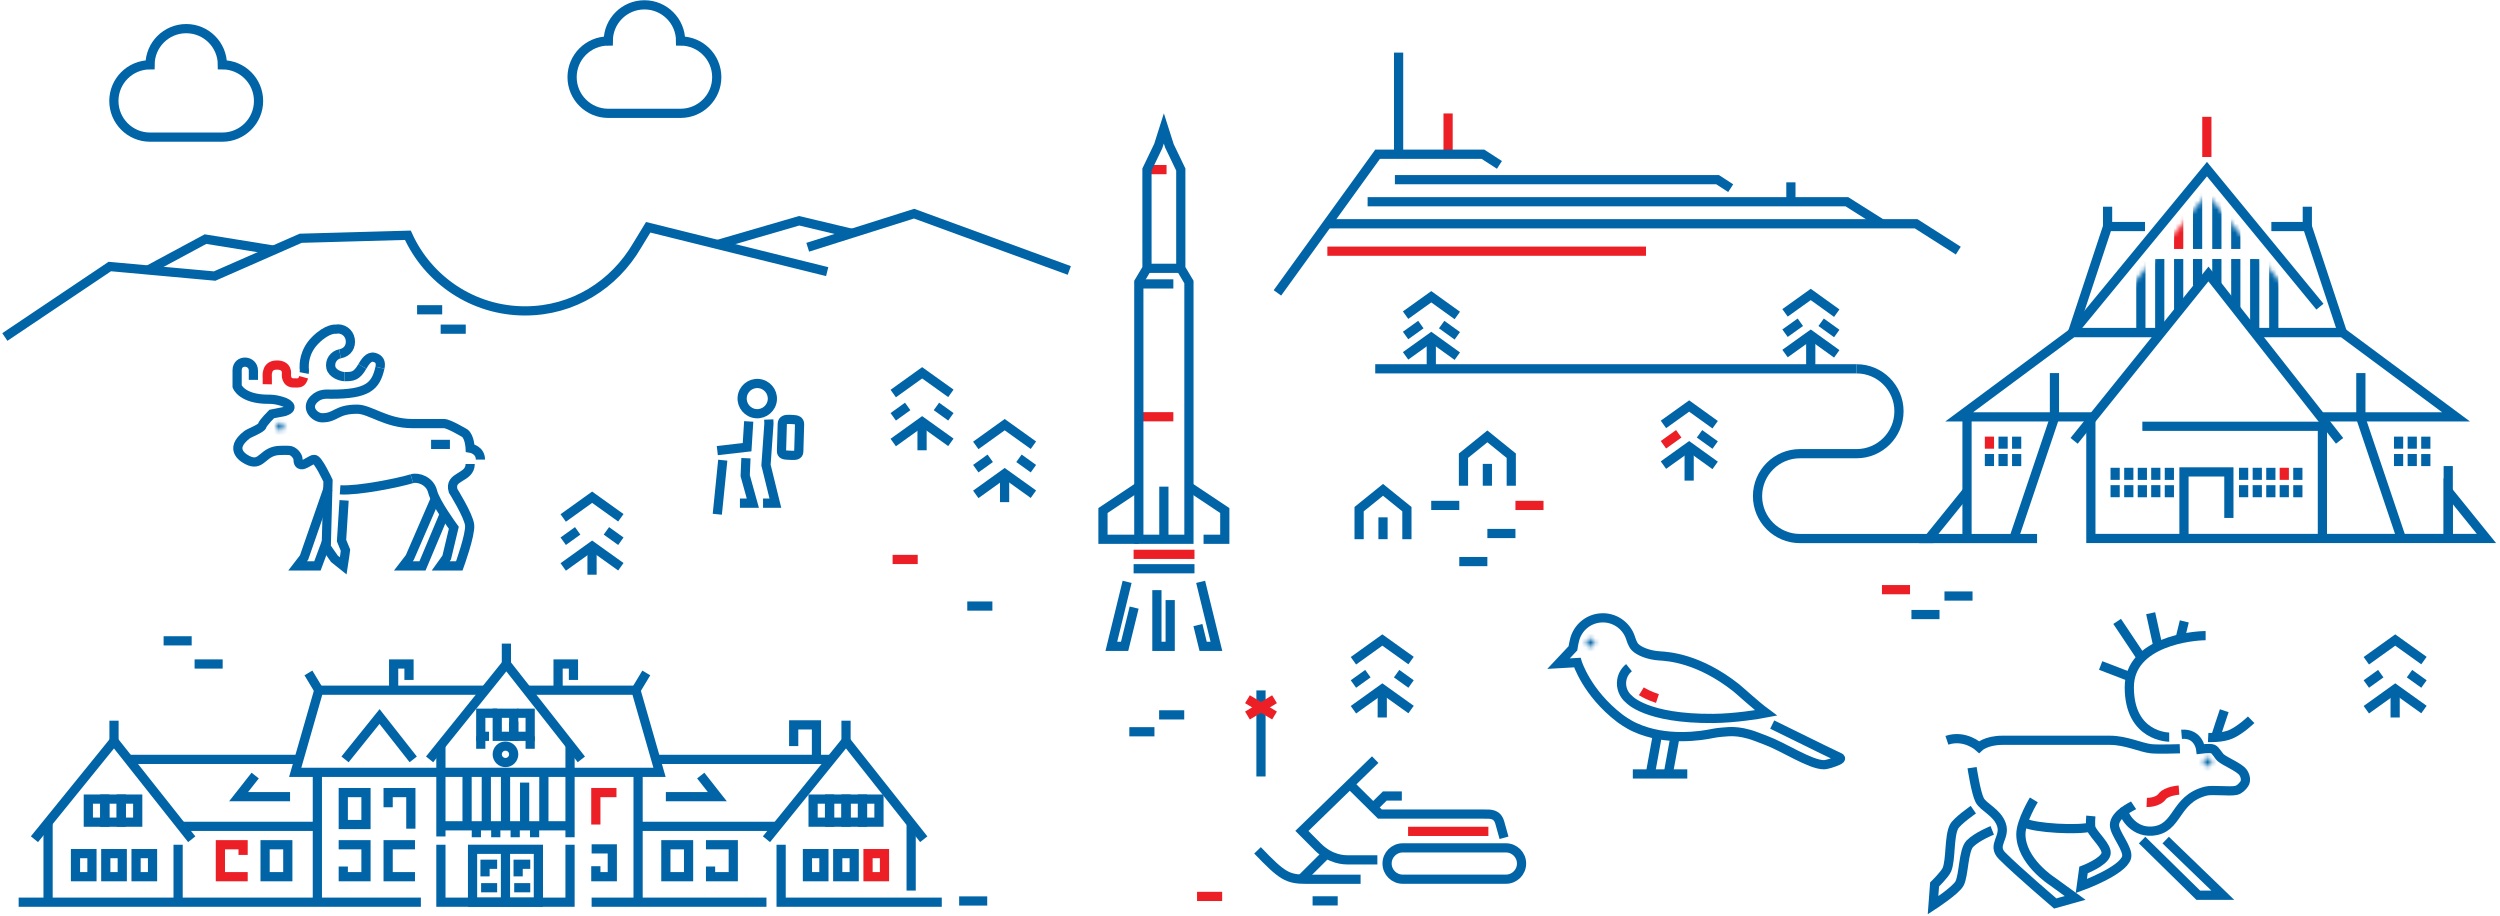 <?xml version="1.0" encoding="UTF-8"?>
<svg width="543px" height="199px" viewBox="0 0 543 199" version="1.1" xmlns="http://www.w3.org/2000/svg" xmlns:xlink="http://www.w3.org/1999/xlink">
    <!-- Generator: Sketch 63.1 (92452) - https://sketch.com -->
    <title>Group 296</title>
    <desc>Created with Sketch.</desc>
    <defs>
        <polyline id="path-1" points="36.123 30.166 50.424 30.166 25.351 0.038 0.558 30.166"></polyline>
        <path d="M0.541,1.53 C0.541,1.031 0.946,0.627 1.445,0.627 C1.944,0.627 2.349,1.031 2.349,1.53 C2.349,2.029 1.944,2.434 1.445,2.434 C0.946,2.434 0.541,2.029 0.541,1.53 Z" id="path-3"></path>
        <path d="M0.589,1.444 C0.589,0.945 0.993,0.541 1.492,0.541 C1.991,0.541 2.396,0.945 2.396,1.444 C2.396,1.944 1.991,2.348 1.492,2.348 C0.993,2.348 0.589,1.944 0.589,1.444 Z" id="path-5"></path>
        <path d="M0.004,1.708 C0.064,2.172 0.489,2.498 0.952,2.438 C1.415,2.378 1.742,1.954 1.683,1.49 C1.622,1.026 1.197,0.7 0.734,0.76 C0.27,0.82 -0.057,1.244 0.004,1.708 Z" id="path-7"></path>
    </defs>
    <g id="Visual-design" stroke="none" stroke-width="1" fill="none" fill-rule="evenodd">
        <g id="Om-oss-östgöta-Copy-5" transform="translate(-714, -701)">
            <g id="Group-296" transform="translate(715, 702)">
                <line x1="313.524" y1="23.641" x2="313.524" y2="32.5" id="Stroke-1" stroke="#EC1E26" stroke-width="2"></line>
                <line x1="287.302" y1="53.557" x2="356.51" y2="53.557" id="Stroke-2" stroke="#EC1E26" stroke-width="2"></line>
                <polyline id="Stroke-3" stroke="#0064A7" stroke-width="2" points="301.971 38.018 372.049 38.018 374.907 39.868"></polyline>
                <line x1="302.778" y1="10.426" x2="302.778" y2="32.5" id="Stroke-4" stroke="#0064A7" stroke-width="2"></line>
                <line x1="387.984" y1="38.604" x2="387.984" y2="42.447" id="Stroke-5" stroke="#0064A7" stroke-width="2"></line>
                <polyline id="Stroke-6" stroke="#0064A7" stroke-width="2" points="296.045 42.811 400.131 42.811 407.724 47.603"></polyline>
                <polyline id="Stroke-7" stroke="#0064A7" stroke-width="2" points="287.302 47.603 415.179 47.603 424.342 53.436"></polyline>
                <polyline id="Stroke-8" stroke="#0064A7" stroke-width="2" points="276.454 62.615 291.1 42.347 298.215 32.5 321.095 32.5 324.678 34.818"></polyline>
                <path d="M170.926,97.898 L170.146,97.864 C169.329,97.829 168.708,97.75 168.742,96.932 L168.913,91.014 C168.947,90.197 169.659,90.057 170.477,90.092 L171.257,90.125 C172.074,90.16 172.699,90.357 172.665,91.174 L172.494,97.091 C172.46,97.909 171.743,97.933 170.926,97.898 Z" id="Stroke-9" stroke="#0064A7" stroke-width="2"></path>
                <polyline id="Stroke-10" stroke="#0064A7" stroke-width="2" points="161.015 98.52 160.856 102.323 162.516 108.287 159.713 108.287"></polyline>
                <polyline id="Stroke-11" stroke="#0064A7" stroke-width="2" points="165.975 90.121 166.011 91.027 165.375 100.019 167.411 108.287 164.733 108.287"></polyline>
                <line x1="155.985" y1="98.951" x2="154.798" y2="110.694" id="Stroke-12" stroke="#0064A7" stroke-width="2"></line>
                <polyline id="Stroke-13" stroke="#0064A7" stroke-width="2" points="161.62 90.534 161.269 96.13 154.798 96.869"></polyline>
                <path d="M166.752,85.845 C166.603,87.653 165.014,88.999 163.207,88.85 C161.4,88.7 160.053,87.112 160.203,85.304 C160.352,83.497 161.941,82.15 163.748,82.3 C165.556,82.449 166.902,84.038 166.752,85.845 Z" id="Stroke-14" stroke="#0064A7" stroke-width="2"></path>
                <path d="M326.082,189.961 C327.962,189.961 329.482,188.438 329.482,186.56 C329.482,184.68 327.962,183.157 326.082,183.157 L303.675,183.157 C301.796,183.157 300.273,184.68 300.273,186.56 C300.273,188.438 301.796,189.961 303.675,189.961 L326.082,189.961 Z" id="Stroke-15" stroke="#0064A7" stroke-width="2"></path>
                <path d="M294.519,189.978 L282.832,189.978 C278.581,189.978 277.505,189.284 272.133,183.694" id="Stroke-16" stroke="#0064A7" stroke-width="2"></path>
                <line x1="281.611" y1="189.951" x2="287.259" y2="184.332" id="Stroke-17" stroke="#0064A7" stroke-width="2"></line>
                <path d="M298.164,185.765 C298.164,185.765 291.989,185.773 291.674,185.765 C291.063,185.749 288.05,185.778 285.209,182.927 L281.77,179.474 L297.695,163.99" id="Stroke-18" stroke="#0064A7" stroke-width="2"></path>
                <polyline id="Stroke-19" stroke="#0064A7" stroke-width="2" points="303.478 171.889 299.784 171.889 297.256 174.374"></polyline>
                <line x1="304.838" y1="179.574" x2="322.274" y2="179.574" id="Stroke-20" stroke="#EC1E26" stroke-width="2"></line>
                <path d="M292.183,169.35 L298.719,175.821 L321.436,175.821 C322.702,175.821 324.191,175.704 324.751,177.667 L325.674,180.969" id="Stroke-21" stroke="#0064A7" stroke-width="2"></path>
                <line x1="272.887" y1="148.958" x2="272.887" y2="167.651" id="Stroke-22" stroke="#0064A7" stroke-width="2"></line>
                <line x1="269.948" y1="150.87" x2="275.825" y2="154.41" id="Stroke-23" stroke="#EC1E26" stroke-width="2"></line>
                <line x1="275.825" y1="150.87" x2="269.948" y2="154.41" id="Stroke-24" stroke="#EC1E26" stroke-width="2"></line>
                <line x1="264.453" y1="193.703" x2="258.998" y2="193.703" id="Stroke-25" stroke="#EC1E26" stroke-width="2"></line>
                <line x1="289.548" y1="194.67" x2="284.094" y2="194.67" id="Stroke-26" stroke="#0064A7" stroke-width="2"></line>
                <polyline id="Stroke-27" stroke="#0064A7" stroke-width="2" points="360.298 91.183 365.883 87.185 371.532 91.249"></polyline>
                <line x1="368.136" y1="93.225" x2="371.532" y2="95.668" id="Stroke-28" stroke="#0064A7" stroke-width="2"></line>
                <line x1="360.298" y1="95.602" x2="363.621" y2="93.222" id="Stroke-29" stroke="#EC1E26" stroke-width="2"></line>
                <polyline id="Stroke-30" stroke="#0064A7" stroke-width="2" points="360.298 100.021 365.883 96.022 371.532 100.086"></polyline>
                <line x1="365.883" y1="96.022" x2="365.883" y2="103.388" id="Stroke-31" stroke="#0064A7" stroke-width="2"></line>
                <polyline id="Stroke-32" stroke="#0064A7" stroke-width="2" points="386.709 66.953 392.294 62.955 397.944 67.019"></polyline>
                <line x1="394.547" y1="68.995" x2="397.944" y2="71.438" id="Stroke-33" stroke="#0064A7" stroke-width="2"></line>
                <line x1="386.709" y1="71.372" x2="390.033" y2="68.993" id="Stroke-34" stroke="#0064A7" stroke-width="2"></line>
                <polyline id="Stroke-35" stroke="#0064A7" stroke-width="2" points="386.709 75.791 392.294 71.793 397.944 75.856"></polyline>
                <line x1="392.294" y1="71.793" x2="392.294" y2="79.158" id="Stroke-36" stroke="#0064A7" stroke-width="2"></line>
                <path d="M402.24,79.106 C407.33,79.106 411.457,83.232 411.457,88.322 C411.457,93.413 407.33,97.539 402.24,97.539 L389.951,97.539 C384.862,97.539 380.735,101.665 380.735,106.755 C380.735,111.845 384.862,115.971 389.951,115.971 L418.94,115.971" id="Stroke-37" stroke="#0064A7" stroke-width="2"></path>
                <line x1="297.699" y1="79.106" x2="402.24" y2="79.106" id="Stroke-38" stroke="#0064A7" stroke-width="2"></line>
                <path d="M47.302,13.073 C51.64,13.073 55.157,16.591 55.157,20.929 C55.157,25.268 51.64,28.785 47.302,28.785 L31.59,28.785 C27.251,28.785 23.734,25.268 23.734,20.929 C23.734,16.591 27.251,13.073 31.59,13.073 C31.59,8.735 35.108,5.218 39.447,5.218 C43.785,5.218 47.302,8.735 47.302,13.073 Z" id="Stroke-39" stroke="#0064A7" stroke-width="2"></path>
                <path d="M146.826,7.905 C151.164,7.905 154.681,11.422 154.681,15.761 C154.681,20.1 151.164,23.617 146.826,23.617 L131.114,23.617 C126.775,23.617 123.258,20.1 123.258,15.761 C123.258,11.422 126.775,7.905 131.114,7.905 C131.114,3.567 134.631,0.05 138.969,0.05 C143.308,0.05 146.826,3.567 146.826,7.905 Z" id="Stroke-40" stroke="#0064A7" stroke-width="2"></path>
                <line x1="478.327" y1="33.098" x2="478.327" y2="24.377" id="Stroke-41" stroke="#EC1E26" stroke-width="2"></line>
                <polyline id="Stroke-42" stroke="#0064A7" stroke-width="2" points="449.497 94.75 478.677 58.512 507.157 94.75"></polyline>
                <line x1="503.424" y1="91.587" x2="503.424" y2="115.971" id="Stroke-43" stroke="#0064A7" stroke-width="2"></line>
                <line x1="464.319" y1="91.587" x2="504.671" y2="91.587" id="Stroke-44" stroke="#0064A7" stroke-width="2"></line>
                <polyline id="Stroke-45" stroke="#0064A7" stroke-width="2" points="468.265 71.225 449.221 71.225 424.535 89.544 453.514 89.544"></polyline>
                <line x1="445.306" y1="89.544" x2="436.397" y2="115.961" id="Stroke-46" stroke="#0064A7" stroke-width="2"></line>
                <line x1="426.235" y1="89.544" x2="426.235" y2="115.971" id="Stroke-47" stroke="#0064A7" stroke-width="2"></line>
                <polyline id="Stroke-48" stroke="#0064A7" stroke-width="2" points="503.476 89.544 532.455 89.544 507.768 71.225 488.725 71.225"></polyline>
                <line x1="511.684" y1="89.544" x2="520.593" y2="115.961" id="Stroke-49" stroke="#0064A7" stroke-width="2"></line>
                <line x1="530.755" y1="100.23" x2="530.755" y2="115.971" id="Stroke-50" stroke="#0064A7" stroke-width="2"></line>
                <polyline id="Stroke-51" stroke="#0064A7" stroke-width="2" points="502.889 65.606 478.353 35.735 449.148 71.225 468.265 71.225"></polyline>
                <line x1="489.401" y1="71.225" x2="507.506" y2="71.225" id="Stroke-52" stroke="#0064A7" stroke-width="2"></line>
                <polyline id="Stroke-53" stroke="#0064A7" stroke-width="2" points="449.148 71.225 456.768 48.201 464.896 48.201"></polyline>
                <polyline id="Stroke-54" stroke="#0064A7" stroke-width="2" points="507.768 71.225 500.148 48.201 492.338 48.201"></polyline>
                <line x1="456.768" y1="48.201" x2="456.768" y2="43.897" id="Stroke-55" stroke="#0064A7" stroke-width="2"></line>
                <line x1="445.226" y1="89.306" x2="445.226" y2="80.034" id="Stroke-56" stroke="#0064A7" stroke-width="2"></line>
                <line x1="511.779" y1="89.153" x2="511.779" y2="80.034" id="Stroke-57" stroke="#0064A7" stroke-width="2"></line>
                <line x1="500.148" y1="48.201" x2="500.148" y2="43.897" id="Stroke-58" stroke="#0064A7" stroke-width="2"></line>
                <polyline id="Stroke-59" stroke="#0064A7" stroke-width="2" points="473.36 115.961 473.36 101.501 483.112 101.501 483.112 111.497"></polyline>
                <line x1="434.07" y1="96.457" x2="434.07" y2="93.834" id="Stroke-60" stroke="#0064A7" stroke-width="2"></line>
                <line x1="437.017" y1="96.466" x2="437.017" y2="93.843" id="Stroke-61" stroke="#0064A7" stroke-width="2"></line>
                <line x1="431.105" y1="96.457" x2="431.105" y2="93.834" id="Stroke-62" stroke="#EC1E26" stroke-width="2"></line>
                <line x1="434.07" y1="100.23" x2="434.07" y2="97.608" id="Stroke-63" stroke="#0064A7" stroke-width="2"></line>
                <line x1="437.017" y1="100.239" x2="437.017" y2="97.618" id="Stroke-64" stroke="#0064A7" stroke-width="2"></line>
                <line x1="431.105" y1="100.23" x2="431.105" y2="97.608" id="Stroke-65" stroke="#0064A7" stroke-width="2"></line>
                <line x1="461.373" y1="103.223" x2="461.373" y2="100.601" id="Stroke-66" stroke="#0064A7" stroke-width="2"></line>
                <line x1="464.319" y1="103.233" x2="464.319" y2="100.61" id="Stroke-67" stroke="#0064A7" stroke-width="2"></line>
                <line x1="458.407" y1="103.224" x2="458.407" y2="100.601" id="Stroke-68" stroke="#0064A7" stroke-width="2"></line>
                <line x1="461.373" y1="106.998" x2="461.373" y2="104.375" id="Stroke-69" stroke="#0064A7" stroke-width="2"></line>
                <line x1="464.319" y1="107.007" x2="464.319" y2="104.384" id="Stroke-70" stroke="#0064A7" stroke-width="2"></line>
                <line x1="467.237" y1="103.223" x2="467.237" y2="100.601" id="Stroke-71" stroke="#0064A7" stroke-width="2"></line>
                <line x1="470.184" y1="103.233" x2="470.184" y2="100.61" id="Stroke-72" stroke="#0064A7" stroke-width="2"></line>
                <line x1="467.237" y1="106.998" x2="467.237" y2="104.375" id="Stroke-73" stroke="#0064A7" stroke-width="2"></line>
                <line x1="470.184" y1="107.007" x2="470.184" y2="104.384" id="Stroke-74" stroke="#0064A7" stroke-width="2"></line>
                <line x1="458.407" y1="106.998" x2="458.407" y2="104.375" id="Stroke-75" stroke="#0064A7" stroke-width="2"></line>
                <line x1="489.279" y1="103.223" x2="489.279" y2="100.601" id="Stroke-76" stroke="#0064A7" stroke-width="2"></line>
                <line x1="492.227" y1="103.233" x2="492.227" y2="100.61" id="Stroke-77" stroke="#0064A7" stroke-width="2"></line>
                <line x1="486.315" y1="103.224" x2="486.315" y2="100.601" id="Stroke-78" stroke="#0064A7" stroke-width="2"></line>
                <line x1="489.279" y1="106.998" x2="489.279" y2="104.375" id="Stroke-79" stroke="#0064A7" stroke-width="2"></line>
                <line x1="492.227" y1="107.007" x2="492.227" y2="104.384" id="Stroke-80" stroke="#0064A7" stroke-width="2"></line>
                <line x1="495.144" y1="103.223" x2="495.144" y2="100.601" id="Stroke-81" stroke="#EC1E26" stroke-width="2"></line>
                <line x1="498.09" y1="103.233" x2="498.09" y2="100.61" id="Stroke-82" stroke="#0064A7" stroke-width="2"></line>
                <line x1="495.144" y1="106.998" x2="495.144" y2="104.375" id="Stroke-83" stroke="#0064A7" stroke-width="2"></line>
                <line x1="498.09" y1="107.007" x2="498.09" y2="104.384" id="Stroke-84" stroke="#0064A7" stroke-width="2"></line>
                <line x1="486.315" y1="106.998" x2="486.315" y2="104.375" id="Stroke-85" stroke="#0064A7" stroke-width="2"></line>
                <line x1="522.938" y1="96.457" x2="522.938" y2="93.834" id="Stroke-86" stroke="#0064A7" stroke-width="2"></line>
                <line x1="525.885" y1="96.466" x2="525.885" y2="93.843" id="Stroke-87" stroke="#0064A7" stroke-width="2"></line>
                <line x1="519.973" y1="96.457" x2="519.973" y2="93.834" id="Stroke-88" stroke="#0064A7" stroke-width="2"></line>
                <line x1="522.938" y1="100.23" x2="522.938" y2="97.608" id="Stroke-89" stroke="#0064A7" stroke-width="2"></line>
                <line x1="525.885" y1="100.239" x2="525.885" y2="97.618" id="Stroke-90" stroke="#0064A7" stroke-width="2"></line>
                <line x1="519.973" y1="100.23" x2="519.973" y2="97.608" id="Stroke-91" stroke="#0064A7" stroke-width="2"></line>
                <g id="Group-105" transform="translate(453, 41.059)">
                    <mask id="mask-2" fill="white">
                        <use xlink:href="#path-1"></use>
                    </mask>
                    <g id="Clip-93"></g>
                    <line x1="23.318" y1="20.006" x2="23.318" y2="14.2" id="Stroke-92" stroke="#0064A7" stroke-width="2" mask="url(#mask-2)"></line>
                    <line x1="19.207" y1="25.488" x2="19.207" y2="14.201" id="Stroke-94" stroke="#0064A7" stroke-width="2" mask="url(#mask-2)"></line>
                    <line x1="15.095" y1="30.617" x2="15.095" y2="14.201" id="Stroke-95" stroke="#0064A7" stroke-width="2" mask="url(#mask-2)"></line>
                    <line x1="10.996" y1="30.617" x2="10.996" y2="14.201" id="Stroke-96" stroke="#0064A7" stroke-width="2" mask="url(#mask-2)"></line>
                    <line x1="27.501" y1="19.555" x2="27.501" y2="14.2" id="Stroke-97" stroke="#0064A7" stroke-width="2" mask="url(#mask-2)"></line>
                    <line x1="31.613" y1="24.961" x2="31.613" y2="14.201" id="Stroke-98" stroke="#0064A7" stroke-width="2" mask="url(#mask-2)"></line>
                    <line x1="23.317" y1="-0.125" x2="23.317" y2="12.014" id="Stroke-99" stroke="#0064A7" stroke-width="2" mask="url(#mask-2)"></line>
                    <line x1="19.207" y1="-0.125" x2="19.207" y2="12.013" id="Stroke-100" stroke="#EC1E26" stroke-width="2" mask="url(#mask-2)"></line>
                    <line x1="27.502" y1="-0.123" x2="27.502" y2="12.015" id="Stroke-101" stroke="#0064A7" stroke-width="2" mask="url(#mask-2)"></line>
                    <line x1="31.613" y1="-0.123" x2="31.613" y2="12.013" id="Stroke-102" stroke="#0064A7" stroke-width="2" mask="url(#mask-2)"></line>
                    <line x1="35.725" y1="30.617" x2="35.725" y2="14.201" id="Stroke-103" stroke="#0064A7" stroke-width="2" mask="url(#mask-2)"></line>
                    <line x1="39.865" y1="30.617" x2="39.865" y2="14.201" id="Stroke-104" stroke="#0064A7" stroke-width="2" mask="url(#mask-2)"></line>
                </g>
                <polyline id="Stroke-106" stroke="#0064A7" stroke-width="2" points="441.452 115.971 417.94 115.971 426.235 105.716"></polyline>
                <polyline id="Stroke-107" stroke="#0064A7" stroke-width="2" points="530.755 115.951 530.755 105.695 539.05 115.951 453.136 115.951 453.136 89.65"></polyline>
                <polyline id="Stroke-108" stroke="#0064A7" stroke-width="2" points="193.01 84.48 199.291 79.973 205.529 84.438"></polyline>
                <polyline id="Stroke-109" stroke="#0064A7" stroke-width="2" points="193.01 95.117 199.291 90.61 205.529 95.075"></polyline>
                <line x1="193.01" y1="89.531" x2="196.151" y2="87.277" id="Stroke-110" stroke="#0064A7" stroke-width="2"></line>
                <line x1="205.529" y1="89.531" x2="202.389" y2="87.277" id="Stroke-111" stroke="#0064A7" stroke-width="2"></line>
                <line x1="199.27" y1="91.294" x2="199.27" y2="96.8" id="Stroke-112" stroke="#0064A7" stroke-width="2"></line>
                <polyline id="Stroke-113" stroke="#0064A7" stroke-width="2" points="210.939 95.744 217.219 91.237 223.457 95.702"></polyline>
                <polyline id="Stroke-114" stroke="#0064A7" stroke-width="2" points="210.939 106.381 217.219 101.874 223.457 106.339"></polyline>
                <line x1="210.939" y1="100.795" x2="214.079" y2="98.542" id="Stroke-115" stroke="#0064A7" stroke-width="2"></line>
                <line x1="223.457" y1="100.795" x2="220.317" y2="98.542" id="Stroke-116" stroke="#0064A7" stroke-width="2"></line>
                <line x1="217.198" y1="102.559" x2="217.198" y2="108.064" id="Stroke-117" stroke="#0064A7" stroke-width="2"></line>
                <polyline id="Stroke-118" stroke="#0064A7" stroke-width="2" points="121.33 111.505 127.61 106.998 133.848 111.463"></polyline>
                <polyline id="Stroke-119" stroke="#0064A7" stroke-width="2" points="121.33 122.142 127.61 117.635 133.848 122.1"></polyline>
                <line x1="121.33" y1="116.556" x2="124.47" y2="114.302" id="Stroke-120" stroke="#0064A7" stroke-width="2"></line>
                <line x1="133.848" y1="116.556" x2="130.708" y2="114.302" id="Stroke-121" stroke="#0064A7" stroke-width="2"></line>
                <line x1="127.589" y1="118.32" x2="127.589" y2="123.825" id="Stroke-122" stroke="#0064A7" stroke-width="2"></line>
                <polyline id="Stroke-123" stroke="#0064A7" stroke-width="2" points="304.58 116.109 304.58 109.591 299.389 105.393 294.199 109.591 294.199 116.109"></polyline>
                <line x1="299.389" y1="111.366" x2="299.389" y2="116.109" id="Stroke-124" stroke="#0064A7" stroke-width="2"></line>
                <polyline id="Stroke-125" stroke="#0064A7" stroke-width="2" points="327.246 104.498 327.246 97.98 322.056 93.781 316.865 97.98 316.865 104.498"></polyline>
                <line x1="322.056" y1="99.755" x2="322.056" y2="104.498" id="Stroke-126" stroke="#0064A7" stroke-width="2"></line>
                <line x1="309.861" y1="108.777" x2="315.958" y2="108.777" id="Stroke-127" stroke="#0064A7" stroke-width="2"></line>
                <line x1="322.056" y1="114.875" x2="328.154" y2="114.875" id="Stroke-128" stroke="#0064A7" stroke-width="2"></line>
                <line x1="328.154" y1="108.777" x2="334.251" y2="108.777" id="Stroke-129" stroke="#EC1E26" stroke-width="2"></line>
                <line x1="315.958" y1="120.972" x2="322.056" y2="120.972" id="Stroke-130" stroke="#0064A7" stroke-width="2"></line>
                <line x1="414.164" y1="132.478" x2="420.262" y2="132.478" id="Stroke-131" stroke="#0064A7" stroke-width="2"></line>
                <line x1="407.759" y1="127.075" x2="413.857" y2="127.075" id="Stroke-132" stroke="#EC1E26" stroke-width="2"></line>
                <line x1="421.339" y1="128.458" x2="427.436" y2="128.458" id="Stroke-133" stroke="#0064A7" stroke-width="2"></line>
                <line x1="198.328" y1="120.514" x2="192.874" y2="120.514" id="Stroke-134" stroke="#EC1E26" stroke-width="2"></line>
                <line x1="214.546" y1="130.636" x2="209.091" y2="130.636" id="Stroke-135" stroke="#0064A7" stroke-width="2"></line>
                <line x1="246.352" y1="89.518" x2="253.851" y2="89.518" id="Stroke-136" stroke="#EC1E26" stroke-width="2"></line>
                <line x1="248.124" y1="35.838" x2="252.376" y2="35.838" id="Stroke-137" stroke="#EC1E26" stroke-width="2"></line>
                <polyline id="Stroke-138" stroke="#0064A7" stroke-width="2" points="260.412 116.125 265.023 116.125 265.023 109.89 257.236 104.699"></polyline>
                <polyline id="Stroke-139" stroke="#0064A7" stroke-width="2" points="246.352 116.125 238.565 116.125 238.565 109.89 246.352 104.699"></polyline>
                <path d="M246.352,116.125 L246.352,60.258 L248.124,57.277 L248.121,35.826 L250.584,30.693 C250.59,30.683 251.793,26.907 251.793,26.907 L252.994,30.678 L255.467,35.826 L255.467,57.277 L257.236,60.258 L257.236,116.125 L246.352,116.125 Z" id="Stroke-140" stroke="#0064A7" stroke-width="2"></path>
                <polyline id="Stroke-141" stroke="#0064A7" stroke-width="2" points="245.336 130.971 243.266 139.386 240.381 139.386 243.809 125.376"></polyline>
                <polyline id="Stroke-142" stroke="#0064A7" stroke-width="2" points="259.185 134.766 260.322 139.386 263.206 139.386 259.777 125.376"></polyline>
                <line x1="245.22" y1="119.401" x2="258.44" y2="119.401" id="Stroke-143" stroke="#EC1E26" stroke-width="2"></line>
                <line x1="245.22" y1="122.532" x2="258.44" y2="122.532" id="Stroke-144" stroke="#0064A7" stroke-width="2"></line>
                <line x1="251.793" y1="104.699" x2="251.793" y2="116.125" id="Stroke-145" stroke="#0064A7" stroke-width="2"></line>
                <line x1="246.352" y1="60.667" x2="253.851" y2="60.667" id="Stroke-146" stroke="#0064A7" stroke-width="2"></line>
                <line x1="248.124" y1="57.277" x2="255.467" y2="57.277" id="Stroke-147" stroke="#0064A7" stroke-width="2"></line>
                <polyline id="Stroke-148" stroke="#0064A7" stroke-width="2" points="250.28 127.178 250.28 139.386 253.165 139.386 253.165 129.338"></polyline>
                <polyline id="Stroke-149" stroke="#0064A7" stroke-width="2" points="174.437 52.704 197.536 45.407 231.251 57.746"></polyline>
                <polyline id="Stroke-150" stroke="#0064A7" stroke-width="2" points="154.846 52.104 172.568 46.95 184.131 49.705"></polyline>
                <polyline id="Stroke-151" stroke="#0064A7" stroke-width="2" points="58.441 53.328 43.632 50.936 31.082 57.694"></polyline>
                <path d="M178.665,57.997 L139.789,48.363 L137.393,52.295 C132.397,60.851 123.496,66.528 113.048,66.528 C101.723,66.528 91.973,59.787 87.589,50.099 L64.313,50.751 L45.615,58.959 L22.847,56.891 L0.05,72.196" id="Stroke-152" stroke="#0064A7" stroke-width="2"></path>
                <polyline id="Stroke-153" stroke="#0064A7" stroke-width="2" points="304.29 67.454 309.874 63.456 315.524 67.52"></polyline>
                <line x1="312.127" y1="69.495" x2="315.524" y2="71.939" id="Stroke-154" stroke="#0064A7" stroke-width="2"></line>
                <line x1="304.29" y1="71.873" x2="307.612" y2="69.493" id="Stroke-155" stroke="#0064A7" stroke-width="2"></line>
                <polyline id="Stroke-156" stroke="#0064A7" stroke-width="2" points="304.29 76.292 309.874 72.294 315.524 76.357"></polyline>
                <line x1="309.874" y1="72.294" x2="309.874" y2="79.106" id="Stroke-157" stroke="#0064A7" stroke-width="2"></line>
                <g id="Group-161" transform="translate(343, 137.059)">
                    <mask id="mask-4" fill="white">
                        <use xlink:href="#path-3"></use>
                    </mask>
                    <g id="Clip-159"></g>
                    <polygon id="Fill-158" fill="#0064A7" mask="url(#mask-4)" points="-2.462 5.437 5.351 5.437 5.351 -2.377 -2.462 -2.377"></polygon>
                    <polygon id="Stroke-160" stroke="#000000" stroke-width="2" stroke-linejoin="round" mask="url(#mask-4)" points="-2.462 5.437 5.351 5.437 5.351 -2.377 -2.462 -2.377"></polygon>
                </g>
                <line x1="358.996" y1="158.588" x2="357.497" y2="166.81" id="Stroke-162" stroke="#0064A7" stroke-width="2"></line>
                <line x1="362.829" y1="158.933" x2="361.33" y2="167.155" id="Stroke-163" stroke="#0064A7" stroke-width="2"></line>
                <line x1="353.648" y1="167.101" x2="365.478" y2="167.101" id="Stroke-164" stroke="#0064A7" stroke-width="2"></line>
                <path d="M352.821,144.021 C352.002,144.676 351.416,145.628 351.243,146.746 C350.995,148.341 351.644,149.93 352.821,150.87 C352.821,150.87 356.496,155.167 371.092,155.047 C375.785,155.009 381.097,154.148 382.593,153.856 C380.326,152.187 376.877,148.996 376.1,148.383 C367.953,141.946 361.274,141.574 359.5,141.464 C356.965,141.307 354.977,140.404 354.159,139.579 C353.572,138.987 353.262,137.863 353.156,137.56 C352.249,134.762 349.473,132.892 346.436,133.232 C343.803,133.527 341.73,135.397 341.052,137.798 C340.754,138.941 340.64,139.81 340.64,139.81 L337.514,143.142 L341.592,142.905 C341.592,142.905 343.616,149.49 350.827,155.011 C351.052,155.183 352.616,156.329 354.136,156.994 C360.846,160.078 368.625,158.815 371.053,158.295 C372.002,158.092 373.772,157.954 374.437,157.921 C374.995,157.894 375.364,157.906 375.714,157.924 C376.599,157.962 378.264,158.152 380.562,159.034 C380.802,159.127 381.044,159.22 381.287,159.313 C381.717,159.479 382.15,159.645 382.585,159.809 C386.422,161.228 392.16,165.093 395.144,165.097 C395.874,165.097 397.396,164.526 397.43,164.512 C397.702,164.401 398.498,164.117 398.675,163.909 C398.925,163.614 398.535,163.515 398.535,163.515 L395.013,161.82 L383.927,156.373" id="Stroke-165" stroke="#0064A7" stroke-width="2"></path>
                <path d="M355.501,149.144 C356.236,149.606 357.359,150.181 358.996,150.719" id="Stroke-166" stroke="#EC1E26" stroke-width="2"></path>
                <polyline id="Stroke-167" stroke="#0064A7" stroke-width="2" points="292.965 142.518 299.245 138.011 305.483 142.476"></polyline>
                <polyline id="Stroke-168" stroke="#0064A7" stroke-width="2" points="292.965 153.155 299.245 148.648 305.483 153.113"></polyline>
                <line x1="292.965" y1="147.569" x2="296.105" y2="145.315" id="Stroke-169" stroke="#0064A7" stroke-width="2"></line>
                <line x1="305.483" y1="147.569" x2="302.343" y2="145.315" id="Stroke-170" stroke="#0064A7" stroke-width="2"></line>
                <line x1="299.224" y1="149.332" x2="299.224" y2="154.838" id="Stroke-171" stroke="#0064A7" stroke-width="2"></line>
                <polyline id="Stroke-172" stroke="#0064A7" stroke-width="2" points="512.965 142.518 519.245 138.011 525.483 142.476"></polyline>
                <polyline id="Stroke-173" stroke="#0064A7" stroke-width="2" points="512.965 153.155 519.245 148.648 525.483 153.113"></polyline>
                <line x1="512.965" y1="147.569" x2="516.105" y2="145.315" id="Stroke-174" stroke="#0064A7" stroke-width="2"></line>
                <line x1="525.483" y1="147.569" x2="522.343" y2="145.315" id="Stroke-175" stroke="#0064A7" stroke-width="2"></line>
                <line x1="519.224" y1="149.332" x2="519.224" y2="154.838" id="Stroke-176" stroke="#0064A7" stroke-width="2"></line>
                <line x1="41.266" y1="143.22" x2="47.364" y2="143.22" id="Stroke-177" stroke="#0064A7" stroke-width="2"></line>
                <line x1="213.425" y1="194.694" x2="207.328" y2="194.694" id="Stroke-178" stroke="#0064A7" stroke-width="2"></line>
                <line x1="34.535" y1="138.19" x2="40.632" y2="138.19" id="Stroke-179" stroke="#0064A7" stroke-width="2"></line>
                <polyline id="Stroke-180" stroke="#0064A7" stroke-width="2" points="165.476 181.281 182.757 159.963 199.64 181.281"></polyline>
                <polyline id="Stroke-181" stroke="#0064A7" stroke-width="2" points="6.481 181.281 23.763 159.963 40.645 181.281"></polyline>
                <line x1="94.764" y1="178.366" x2="122.812" y2="178.366" id="Stroke-182" stroke="#0064A7" stroke-width="2"></line>
                <polyline id="Stroke-183" stroke="#0064A7" stroke-width="2" points="104.407 148.909 68.243 148.909 63.119 166.747 94.764 166.747"></polyline>
                <polyline id="Stroke-184" stroke="#0064A7" stroke-width="2" points="122.812 166.747 142.247 166.747 137.123 148.909 113.459 148.909"></polyline>
                <line x1="141.629" y1="163.937" x2="179.558" y2="163.937" id="Stroke-185" stroke="#0064A7" stroke-width="2"></line>
                <line x1="27.09" y1="163.937" x2="63.819" y2="163.937" id="Stroke-186" stroke="#0064A7" stroke-width="2"></line>
                <polyline id="Stroke-187" stroke="#0064A7" stroke-width="2" points="171.39 161.049 171.39 156.443 176.335 156.443 176.335 163.937"></polyline>
                <polyline id="Stroke-188" stroke="#0064A7" stroke-width="2" points="120.216 148.909 120.216 143.22 123.553 143.22 123.553 146.682"></polyline>
                <polyline id="Stroke-189" stroke="#0064A7" stroke-width="2" points="84.5 148.909 84.5 143.22 87.836 143.22 87.836 146.682"></polyline>
                <line x1="167.847" y1="178.481" x2="137.593" y2="178.481" id="Stroke-190" stroke="#0064A7" stroke-width="2"></line>
                <line x1="196.902" y1="178.088" x2="196.902" y2="192.432" id="Stroke-191" stroke="#0064A7" stroke-width="2"></line>
                <line x1="9.442" y1="177.628" x2="9.442" y2="194.956" id="Stroke-192" stroke="#0064A7" stroke-width="2"></line>
                <line x1="38.284" y1="178.481" x2="67.929" y2="178.481" id="Stroke-193" stroke="#0064A7" stroke-width="2"></line>
                <line x1="37.684" y1="194.956" x2="37.684" y2="182.478" id="Stroke-194" stroke="#0064A7" stroke-width="2"></line>
                <line x1="165.476" y1="194.956" x2="127.501" y2="194.956" id="Stroke-195" stroke="#0064A7" stroke-width="2"></line>
                <polyline id="Stroke-196" stroke="#0064A7" stroke-width="2" points="203.554 194.956 168.66 194.956 168.66 182.478"></polyline>
                <polygon id="Stroke-197" stroke="#0064A7" stroke-width="2" points="101.638 194.956 115.937 194.956 115.937 183.467 101.638 183.467"></polygon>
                <line x1="108.788" y1="194.956" x2="108.788" y2="182.878" id="Stroke-198" stroke="#0064A7" stroke-width="2"></line>
                <polyline id="Stroke-199" stroke="#0064A7" stroke-width="2" points="111.54 189.351 111.54 186.718 114.172 186.718"></polyline>
                <polyline id="Stroke-200" stroke="#0064A7" stroke-width="2" points="104.348 189.351 104.348 186.718 106.981 186.718"></polyline>
                <line x1="110.686" y1="191.813" x2="114.172" y2="191.813" id="Stroke-201" stroke="#0064A7" stroke-width="2"></line>
                <line x1="103.496" y1="191.813" x2="106.981" y2="191.813" id="Stroke-202" stroke="#0064A7" stroke-width="2"></line>
                <polyline id="Stroke-203" stroke="#0064A7" stroke-width="2" points="92.307 163.937 108.988 143.22 125.269 163.937"></polyline>
                <polyline id="Stroke-204" stroke="#0064A7" stroke-width="2" points="73.941 163.937 81.436 154.629 88.752 163.937"></polyline>
                <polyline id="Stroke-205" stroke="#0064A7" stroke-width="2" points="143.625 172.037 154.803 172.037 151.199 167.452"></polyline>
                <polyline id="Stroke-206" stroke="#0064A7" stroke-width="2" points="62 172.037 50.822 172.037 54.426 167.452"></polyline>
                <line x1="94.764" y1="166.747" x2="122.812" y2="166.747" id="Stroke-207" stroke="#0064A7" stroke-width="2"></line>
                <polyline id="Stroke-208" stroke="#0064A7" stroke-width="2" points="105.212 158.926 103.423 158.926 103.423 153.914 107 153.914"></polyline>
                <polygon id="Stroke-209" stroke="#0064A7" stroke-width="2" points="107 158.926 110.577 158.926 110.577 153.914 107 153.914"></polygon>
                <polyline id="Stroke-210" stroke="#0064A7" stroke-width="2" points="111.351 153.914 114.152 153.914 114.152 158.926 110.576 158.926 110.576 155.756"></polyline>
                <path d="M110.576,162.837 C110.576,163.823 109.775,164.625 108.788,164.625 C107.801,164.625 107,163.823 107,162.837 C107,161.85 107.801,161.049 108.788,161.049 C109.775,161.049 110.576,161.85 110.576,162.837 Z" id="Stroke-211" stroke="#0064A7" stroke-width="2"></path>
                <line x1="94.764" y1="160.885" x2="94.764" y2="180.68" id="Stroke-212" stroke="#0064A7" stroke-width="2"></line>
                <line x1="122.812" y1="161.049" x2="122.812" y2="180.851" id="Stroke-213" stroke="#0064A7" stroke-width="2"></line>
                <line x1="100.448" y1="178.366" x2="100.448" y2="166.747" id="Stroke-214" stroke="#0064A7" stroke-width="2"></line>
                <line x1="104.625" y1="166.747" x2="104.625" y2="178.366" id="Stroke-215" stroke="#0064A7" stroke-width="2"></line>
                <line x1="108.801" y1="166.747" x2="108.801" y2="178.366" id="Stroke-216" stroke="#0064A7" stroke-width="2"></line>
                <line x1="112.951" y1="168.979" x2="112.951" y2="178.366" id="Stroke-217" stroke="#0064A7" stroke-width="2"></line>
                <line x1="117.128" y1="166.747" x2="117.128" y2="178.366" id="Stroke-218" stroke="#0064A7" stroke-width="2"></line>
                <line x1="103.423" y1="158.926" x2="103.423" y2="161.635" id="Stroke-219" stroke="#0064A7" stroke-width="2"></line>
                <line x1="114.152" y1="158.926" x2="114.152" y2="161.635" id="Stroke-220" stroke="#0064A7" stroke-width="2"></line>
                <line x1="137.123" y1="148.909" x2="139.377" y2="145.162" id="Stroke-221" stroke="#0064A7" stroke-width="2"></line>
                <line x1="68.243" y1="148.909" x2="65.989" y2="145.162" id="Stroke-222" stroke="#0064A7" stroke-width="2"></line>
                <line x1="23.763" y1="155.533" x2="23.763" y2="159.963" id="Stroke-223" stroke="#0064A7" stroke-width="2"></line>
                <line x1="102.464" y1="178.178" x2="102.464" y2="180.851" id="Stroke-224" stroke="#0064A7" stroke-width="2"></line>
                <line x1="106.681" y1="178.178" x2="106.681" y2="180.851" id="Stroke-225" stroke="#0064A7" stroke-width="2"></line>
                <line x1="110.898" y1="178.178" x2="110.898" y2="180.851" id="Stroke-226" stroke="#0064A7" stroke-width="2"></line>
                <line x1="115.115" y1="178.178" x2="115.115" y2="180.851" id="Stroke-227" stroke="#0064A7" stroke-width="2"></line>
                <line x1="182.757" y1="155.533" x2="182.757" y2="159.963" id="Stroke-228" stroke="#0064A7" stroke-width="2"></line>
                <line x1="108.988" y1="138.79" x2="108.988" y2="143.22" id="Stroke-229" stroke="#0064A7" stroke-width="2"></line>
                <line x1="137.593" y1="166.747" x2="137.593" y2="194.956" id="Stroke-230" stroke="#0064A7" stroke-width="2"></line>
                <line x1="90.413" y1="194.956" x2="3.053" y2="194.956" id="Stroke-231" stroke="#0064A7" stroke-width="2"></line>
                <polyline id="Stroke-232" stroke="#0064A7" stroke-width="2" points="122.812 182.478 122.812 194.956 94.764 194.956 94.764 182.478"></polyline>
                <polyline id="Stroke-233" stroke="#EC1E26" stroke-width="2" points="132.898 171.148 128.415 171.148 128.415 178.088"></polyline>
                <polyline id="Stroke-234" stroke="#0064A7" stroke-width="2" points="127.501 183.379 131.991 183.379 131.991 189.418 128.415 189.418 128.415 187.14"></polyline>
                <polygon id="Stroke-235" stroke="#0064A7" stroke-width="2" points="73.559 178.088 78.491 178.088 78.491 171.148 73.559 171.148"></polygon>
                <polyline id="Stroke-236" stroke="#0064A7" stroke-width="2" points="73.559 187.208 73.559 189.418 78.491 189.418 78.491 182.478 73.559 182.478 73.559 183.379"></polyline>
                <polyline id="Stroke-237" stroke="#0064A7" stroke-width="2" points="88.236 178.991 88.236 171.148 83.304 171.148 83.304 174.337"></polyline>
                <polyline id="Stroke-238" stroke="#0064A7" stroke-width="2" points="89.134 182.478 83.304 182.478 83.304 189.418 89.134 189.418"></polyline>
                <polygon id="Stroke-239" stroke="#0064A7" stroke-width="2" points="56.578 189.418 61.51 189.418 61.51 182.478 56.578 182.478"></polygon>
                <polyline id="Stroke-240" stroke="#EC1E26" stroke-width="2" points="51.801 184.689 51.801 182.478 46.87 182.478 46.87 189.418 51.801 189.418 51.801 188.518"></polyline>
                <polygon id="Stroke-241" stroke="#0064A7" stroke-width="2" points="143.625 189.418 148.557 189.418 148.557 182.478 143.625 182.478"></polygon>
                <polyline id="Stroke-242" stroke="#0064A7" stroke-width="2" points="153.334 187.208 153.334 189.418 158.265 189.418 158.265 182.478 153.334 182.478 153.334 183.379"></polyline>
                <polygon id="Stroke-243" stroke="#0064A7" stroke-width="2" points="175.605 177.575 179.181 177.575 179.181 172.563 175.605 172.563"></polygon>
                <polygon id="Stroke-244" stroke="#0064A7" stroke-width="2" points="179.181 177.575 182.757 177.575 182.757 172.563 179.181 172.563"></polygon>
                <polygon id="Stroke-245" stroke="#0064A7" stroke-width="2" points="182.757 177.575 186.333 177.575 186.333 172.563 182.757 172.563"></polygon>
                <polygon id="Stroke-246" stroke="#0064A7" stroke-width="2" points="186.333 177.575 189.91 177.575 189.91 172.563 186.333 172.563"></polygon>
                <polygon id="Stroke-247" stroke="#0064A7" stroke-width="2" points="174.376 189.418 177.952 189.418 177.952 184.406 174.376 184.406"></polygon>
                <polygon id="Stroke-248" stroke="#0064A7" stroke-width="2" points="180.955 189.418 184.531 189.418 184.531 184.406 180.955 184.406"></polygon>
                <polygon id="Stroke-249" stroke="#EC1E26" stroke-width="2" points="187.535 189.418 191.111 189.418 191.111 184.406 187.535 184.406"></polygon>
                <polygon id="Stroke-250" stroke="#0064A7" stroke-width="2" points="15.396 189.418 18.972 189.418 18.972 184.406 15.396 184.406"></polygon>
                <polygon id="Stroke-251" stroke="#0064A7" stroke-width="2" points="21.975 189.418 25.552 189.418 25.552 184.406 21.975 184.406"></polygon>
                <polygon id="Stroke-252" stroke="#0064A7" stroke-width="2" points="28.555 189.418 32.131 189.418 32.131 184.406 28.555 184.406"></polygon>
                <polygon id="Stroke-253" stroke="#0064A7" stroke-width="2" points="18.184 177.575 21.761 177.575 21.761 172.563 18.184 172.563"></polygon>
                <polygon id="Stroke-254" stroke="#0064A7" stroke-width="2" points="21.761 177.575 25.337 177.575 25.337 172.563 21.761 172.563"></polygon>
                <polygon id="Stroke-255" stroke="#0064A7" stroke-width="2" points="25.337 177.575 28.913 177.575 28.913 172.563 25.337 172.563"></polygon>
                <line x1="67.929" y1="166.747" x2="67.929" y2="194.956" id="Stroke-256" stroke="#0064A7" stroke-width="2"></line>
                <path d="M472.468,161.63 C472.468,161.63 467.81,161.787 466.267,161.63 C463.986,161.399 460.803,159.791 457.282,159.791 L433.952,159.791 C430.379,159.791 428.855,161.262 428.855,161.262 C428.855,161.262 425.821,158.468 421.866,159.791" id="Stroke-257" stroke="#0064A7" stroke-width="2"></path>
                <path d="M427.336,165.736 C427.336,165.736 428.153,171.186 428.989,172.794 C429.804,174.363 432.744,175.4 433.693,178.071 C434.711,180.933 431.516,182.543 433.884,184.911 C437.334,188.361 445.392,195.238 445.392,195.238 L449.716,194.03 L444.67,190.365 C444.67,190.365 437.933,186.048 437.933,180.196 C437.933,177.373 440.751,172.731 440.751,172.731" id="Stroke-258" stroke="#0064A7" stroke-width="2"></path>
                <path d="M431.715,179.356 C431.715,179.356 428.479,180.632 426.872,182.24 C425.423,183.688 425.565,189.082 424.608,190.892 C423.796,192.428 418.854,195.631 418.854,195.631 L419.192,191.104 C419.192,191.104 421.45,188.898 421.866,187.888 C422.772,185.69 422.31,180.638 423.423,178.538 C424.076,177.306 427.612,174.857 427.612,174.857" id="Stroke-259" stroke="#0064A7" stroke-width="2"></path>
                <path d="M462.414,173.915 C462.231,174.038 458.26,175.846 458.26,178.191 C458.26,180.073 461.396,183.433 460.887,185.244 C460.057,188.199 451.064,191.456 451.064,191.456 L451.54,187.966 C451.54,187.966 456.032,186.262 456.427,184.484 C456.775,182.914 453.782,180.42 453.19,178.924 C452.942,178.3 453.128,176.237 453.128,176.237" id="Stroke-260" stroke="#0064A7" stroke-width="2"></path>
                <path d="M453.113,178.616 C450.621,179.369 440.903,178.921 438.526,177.65" id="Stroke-261" stroke="#0064A7" stroke-width="2"></path>
                <path d="M460.315,175.186 C460.029,175.382 461.946,179.84 466.41,179.518 C472.259,179.097 471.112,172.623 478.096,170.834 C479.512,170.47 483.244,170.988 484.674,170.675 C485.397,170.516 486.043,169.868 486.458,169.254 C486.933,168.552 486.684,167.458 486.191,166.769 C485.377,165.631 482.419,164.485 481.348,163.586 C480.865,163.181 480.249,161.958 479.675,161.7 C479.061,161.423 476.98,161.7 476.98,161.7 C476.98,161.7 476.544,158.187 472.832,158.486" id="Stroke-262" stroke="#0064A7" stroke-width="2"></path>
                <polyline id="Stroke-263" stroke="#0064A7" stroke-width="2" points="469.384 181.465 481.795 193.444 476.466 193.444 464.264 181.465"></polyline>
                <path d="M470.152,159.104 C470.152,159.104 461.485,159.125 461.485,148.279 C461.485,138.313 475.317,137.062 478.064,137.062" id="Stroke-264" stroke="#0064A7" stroke-width="2"></path>
                <line x1="461.742" y1="146.038" x2="455.262" y2="143.544" id="Stroke-265" stroke="#0064A7" stroke-width="2"></line>
                <line x1="464.118" y1="141.871" x2="458.844" y2="133.967" id="Stroke-266" stroke="#0064A7" stroke-width="2"></line>
                <line x1="467.705" y1="139.401" x2="466.122" y2="132.189" id="Stroke-267" stroke="#0064A7" stroke-width="2"></line>
                <line x1="472.468" y1="137.919" x2="473.429" y2="133.967" id="Stroke-268" stroke="#0064A7" stroke-width="2"></line>
                <path d="M478.607,159.187 C478.607,159.187 481.619,159.339 483.582,158.468 C485.714,157.522 487.951,155.331 487.951,155.331" id="Stroke-269" stroke="#0064A7" stroke-width="2"></path>
                <path d="M480.181,159.197 C480.215,159 482.11,153.366 482.11,153.366" id="Stroke-270" stroke="#0064A7" stroke-width="2"></path>
                <g id="Group-274" transform="translate(477, 163.059)">
                    <mask id="mask-6" fill="white">
                        <use xlink:href="#path-5"></use>
                    </mask>
                    <g id="Clip-272"></g>
                    <polygon id="Fill-271" fill="#0064A7" mask="url(#mask-6)" points="-2.414 5.351 5.399 5.351 5.399 -2.462 -2.414 -2.462"></polygon>
                    <polygon id="Stroke-273" stroke="#000000" stroke-width="2" stroke-linejoin="round" mask="url(#mask-6)" points="-2.414 5.351 5.399 5.351 5.399 -2.462 -2.414 -2.462"></polygon>
                </g>
                <path d="M472.275,170.606 C472.275,170.606 469.522,170.806 468.653,171.977 C467.601,173.398 465.269,173.284 465.269,173.284" id="Stroke-275" stroke="#EC1E26" stroke-width="2"></path>
                <line x1="256.216" y1="154.27" x2="250.761" y2="154.27" id="Stroke-276" stroke="#0064A7" stroke-width="2"></line>
                <line x1="249.745" y1="157.939" x2="244.29" y2="157.939" id="Stroke-277" stroke="#0064A7" stroke-width="2"></line>
                <line x1="96.722" y1="95.524" x2="92.632" y2="95.525" id="Stroke-278" stroke="#0064A7" stroke-width="2"></line>
                <polyline id="Stroke-279" stroke="#0064A7" stroke-width="2" points="70.245 105.136 65.046 120.086 63.644 121.912 67.947 121.912 69.887 116.705"></polyline>
                <polyline id="Stroke-280" stroke="#0064A7" stroke-width="2" points="93.575 107.264 88.013 120.086 86.607 121.912 90.764 121.912 95.581 110.455"></polyline>
                <path d="M72.87,105.39 C76.805,105.668 85.953,103.765 88.457,102.974" id="Stroke-281" stroke="#0064A7" stroke-width="2"></path>
                <path d="M88.457,102.974 C89.803,102.563 92.391,103.402 92.968,105.789 C93.545,108.176 97.569,113.634 97.569,113.634 L96.025,120.086 L94.722,121.912 L98.758,121.912 C98.758,121.912 101.232,115.115 101.004,113.039 C100.77,110.962 97.431,105.623 97.431,105.623 C96.391,102.272 101.124,102.974 101.124,99.775" id="Stroke-282" stroke="#0064A7" stroke-width="2"></path>
                <path d="M77.706,78.587 C76.437,80.8 75.52,80.8 73.833,80.8" id="Stroke-283" stroke="#0064A7" stroke-width="2"></path>
                <path d="M81.525,78.873 C80.602,82.962 78.838,84.618 70.921,84.618 C69.942,84.618 68.499,84.396 67.178,85.718 C65.242,87.654 67.398,89.745 68.968,89.745 C72.08,89.745 71.927,87.876 76.579,87.876 C79.36,87.876 82.892,91.002 88.553,91.002 C88.553,91.002 93.19,91.005 95.472,91.005 C96.476,91.005 99.959,93.091 99.959,93.091 C101.01,93.902 101.124,96.331 101.124,96.331 C101.124,96.331 103.347,96.671 103.347,98.827" id="Stroke-284" stroke="#0064A7" stroke-width="2"></path>
                <path d="M77.706,78.587 C78.275,77.61 79.09,76.323 80.256,76.608 C81.423,76.892 81.796,77.702 81.525,78.873" id="Stroke-285" stroke="#0064A7" stroke-width="2"></path>
                <path d="M72.846,75.849 C74.579,75.533 75.318,74.16 75.065,72.681 C74.812,71.201 73.408,70.22 71.929,70.49 C71.929,70.49 70.129,70.247 67.49,72.886 C64.986,75.391 65.064,78.176 65.064,78.873 C65.064,78.873 65.174,79.449 65.064,80.027" id="Stroke-286" stroke="#0064A7" stroke-width="2"></path>
                <path d="M73.833,80.8 C73.029,80.8 71.132,80.171 70.86,78.804 C70.587,77.437 71.477,76.114 72.846,75.849" id="Stroke-287" stroke="#0064A7" stroke-width="2"></path>
                <g id="Group-291" transform="translate(59, 90.059)">
                    <mask id="mask-8" fill="white">
                        <use xlink:href="#path-7"></use>
                    </mask>
                    <g id="Clip-289"></g>
                    <polygon id="Fill-288" fill="#0064A7" mask="url(#mask-8)" points="-3.006 5.449 4.693 5.449 4.693 -2.25 -3.006 -2.25"></polygon>
                    <polygon id="Stroke-290" stroke="#000000" stroke-width="2" stroke-linejoin="round" mask="url(#mask-8)" points="-3.006 5.449 4.693 5.449 4.693 -2.25 -3.006 -2.25"></polygon>
                </g>
                <path d="M54.034,81.513 L54.034,79.499 C54.034,77.148 50.502,76.966 50.502,79.427 L50.502,82.925 C50.502,82.925 51.502,85.718 57.264,85.718 C57.264,85.718 58.857,85.605 60.87,86.398 C60.87,86.398 63.396,87.468 60.862,88.36 L58.012,88.927 C58.012,88.927 56.087,90.84 55.936,91.467 C55.794,92.055 53.186,93.011 52.649,93.422 C48.411,96.663 52.06,98.701 53.226,99.144 C55.994,100.194 56.143,96.826 59.945,96.826 C60.698,96.804 61.2,96.804 61.751,96.826 C62.734,96.826 63.72,98.046 63.72,98.677 C63.72,100.496 64.981,99.885 65.393,99.669 C66.724,98.969 66.927,98.737 67.238,98.793 C68.026,98.596 70.247,103.414 70.247,103.414 L69.857,117.83 L71.636,120.371 L73.558,121.912 C73.799,120.435 74.037,118.497 74.037,118.497 L73.182,116.425 L73.738,107.68" id="Stroke-292" stroke="#0064A7" stroke-width="2"></path>
                <path d="M57.055,82.457 C57.099,80.093 56.913,80.482 57.193,79.524 C57.391,78.841 57.978,78.325 58.997,78.291 C61.624,78.204 61.209,80.311 61.209,80.311 C61.209,80.311 61.03,82.229 62.85,82.171 C63.041,82.165 63.979,82.282 64.371,81.958 C64.606,81.764 64.721,81.514 64.816,81.31 C64.879,81.173 64.921,81.046 64.951,80.937" id="Stroke-293" stroke="#EC1E26" stroke-width="2"></path>
                <line x1="89.592" y1="66.284" x2="95.046" y2="66.284" id="Stroke-294" stroke="#0064A7" stroke-width="2"></line>
                <line x1="94.71" y1="70.498" x2="100.163" y2="70.498" id="Stroke-295" stroke="#0064A7" stroke-width="2"></line>
            </g>
        </g>
    </g>
</svg>